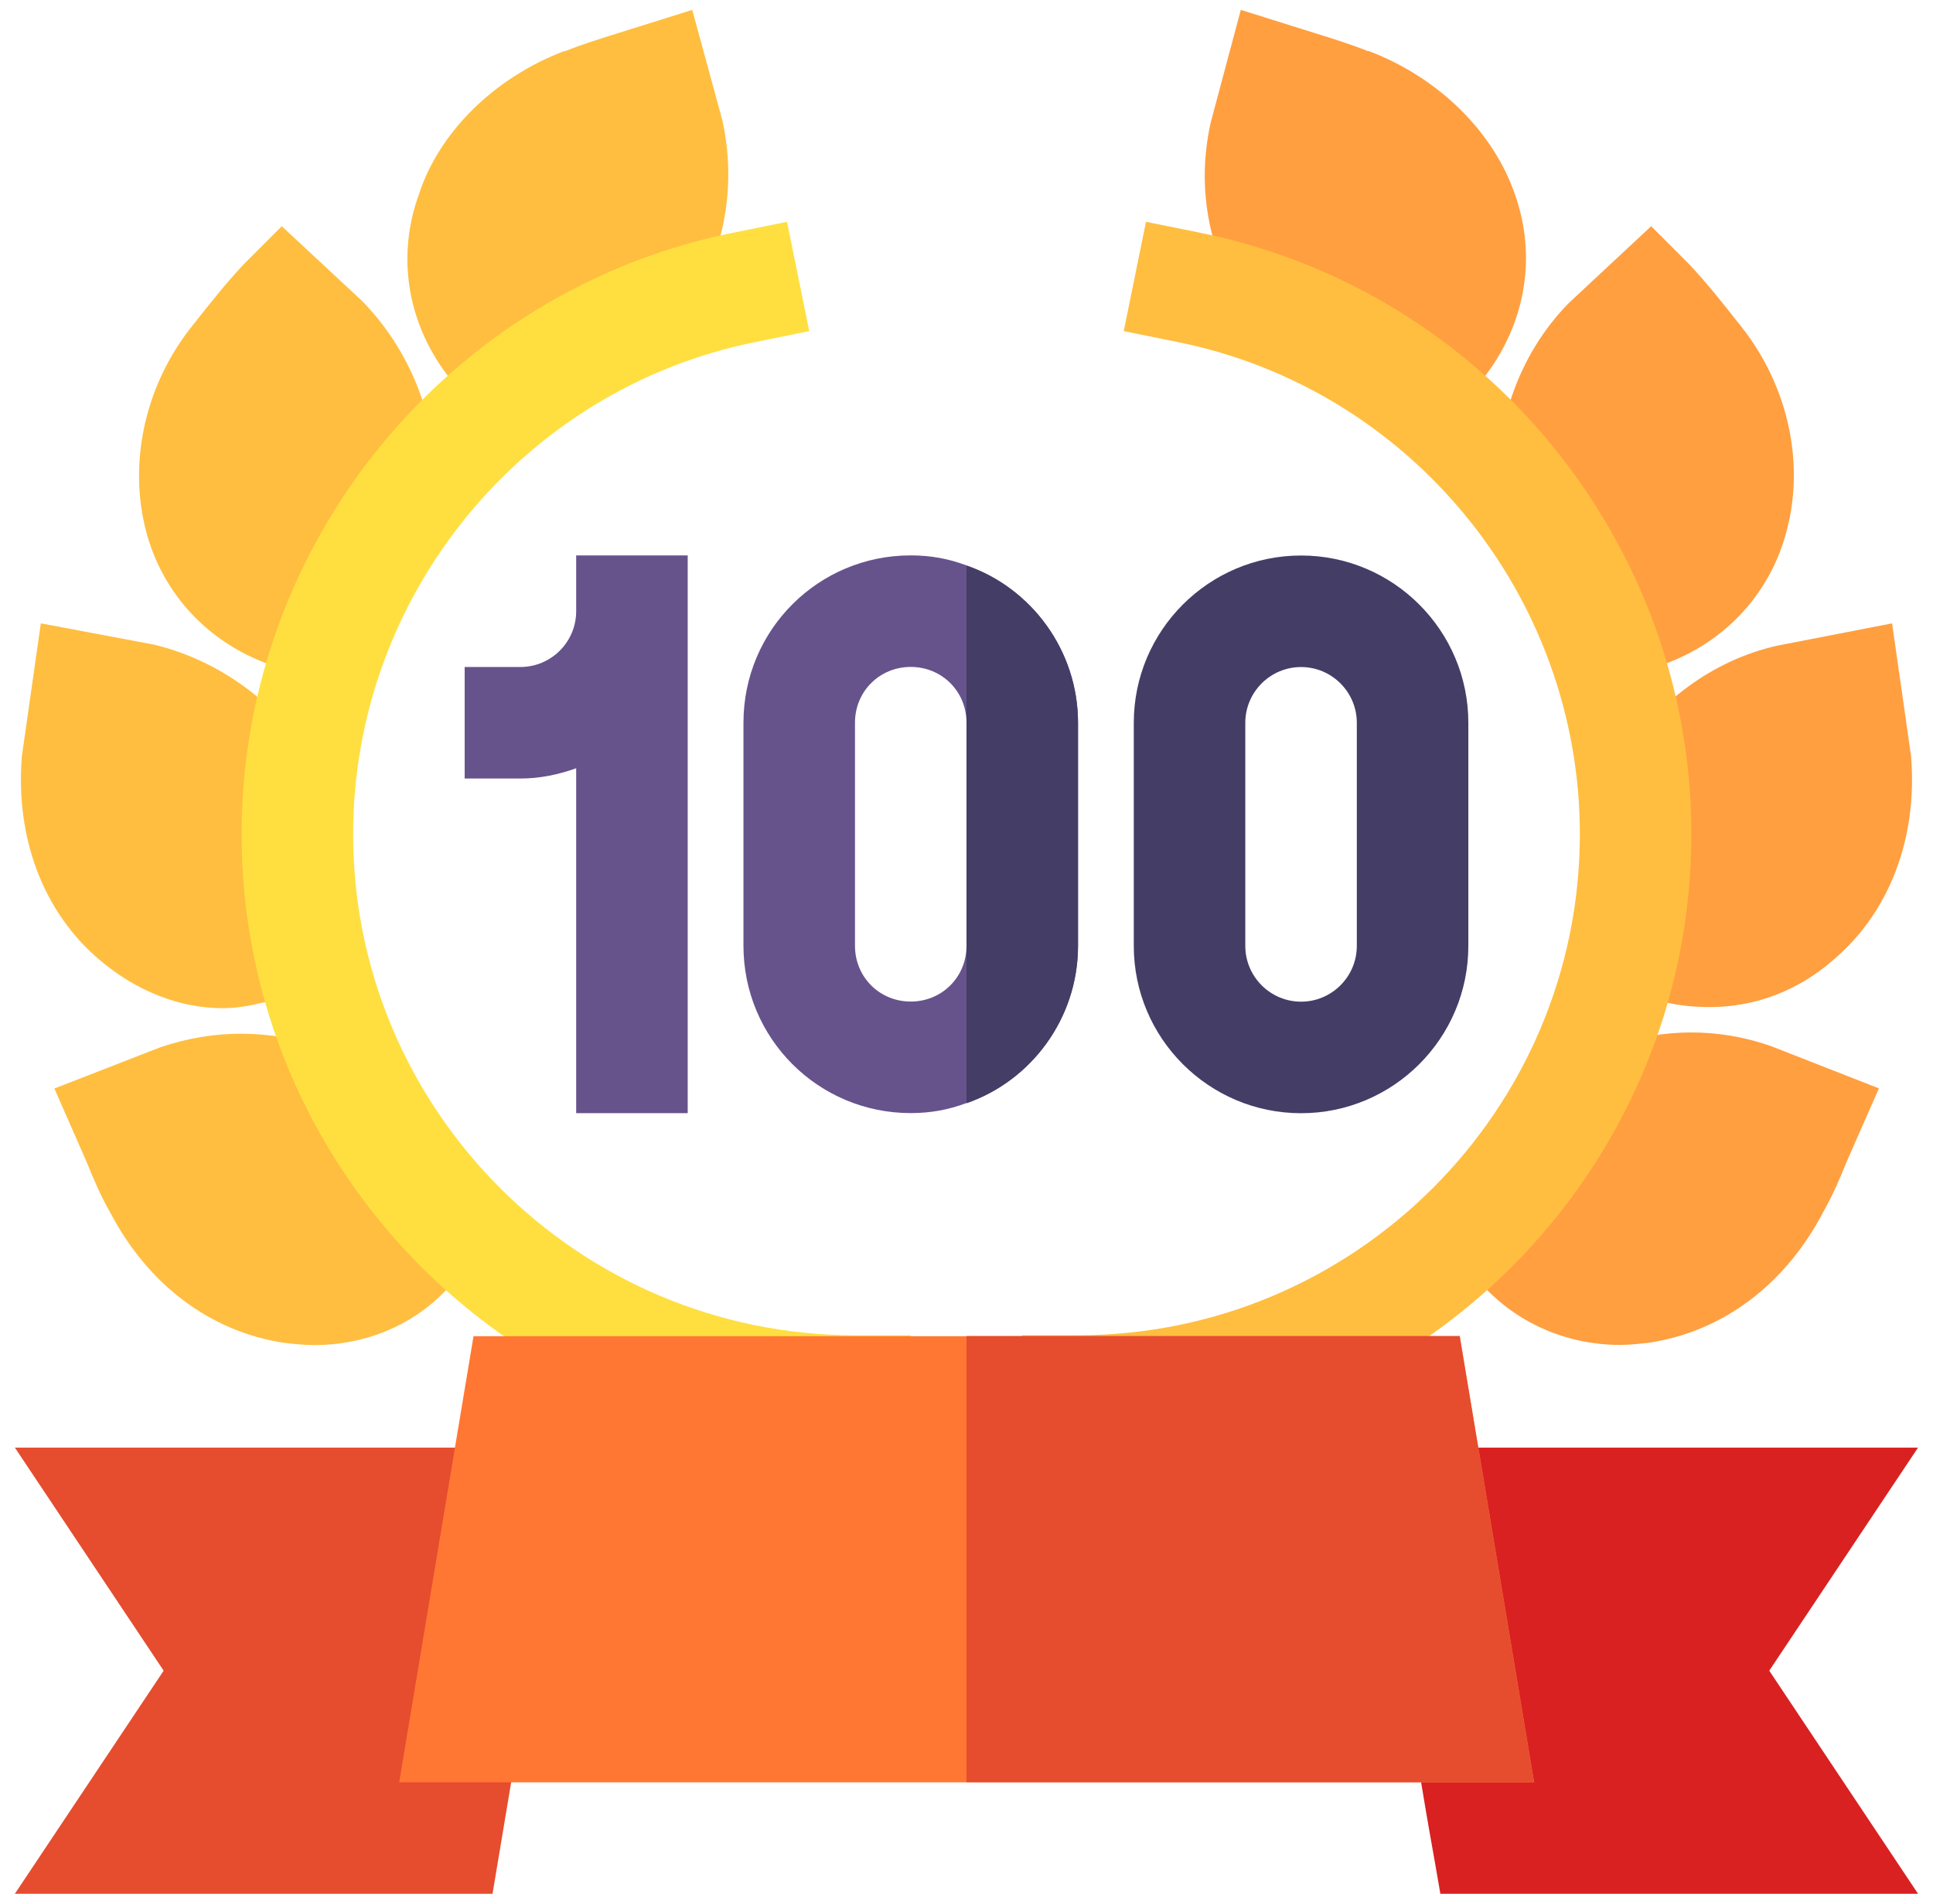 <?xml version="1.0" encoding="UTF-8"?>
<svg xmlns="http://www.w3.org/2000/svg" width="65" height="64" viewBox="0 0 65 64" fill="none">
  <g clip-path="url(#clip0_10602_60950)">
    <path d="M50.949 6.557C50.237 4.457 48.399 2.619 46.037 1.72H45.999C45.437 1.495 44.837 1.307 44.237 1.12L41.724 0.332L40.712 4.12C40.149 6.632 40.824 8.957 42.099 10.794C44.462 11.732 46.562 13.082 48.362 14.769L49.974 12.595C51.324 10.794 51.662 8.582 50.949 6.557Z" fill="#FF9F40"></path>
    <path d="M58.523 10.943C57.961 10.23 57.398 9.518 56.798 8.88L55.523 7.605L52.748 10.193C51.023 11.955 50.198 14.431 50.386 16.943C51.885 18.78 53.085 20.918 53.835 23.168L56.123 22.268C58.148 21.48 59.648 19.793 60.135 17.618C60.661 15.368 60.06 12.856 58.523 10.943Z" fill="#FF9F40"></path>
    <path d="M63.624 20.957L59.762 21.707C57.587 22.195 55.712 23.619 54.512 25.494C54.849 26.919 54.999 28.419 54.999 29.919C54.999 31.119 54.887 32.319 54.661 33.444L56.049 33.707C56.536 33.819 57.024 33.857 57.511 33.857C58.974 33.857 60.437 33.332 61.637 32.282C63.549 30.669 64.487 28.157 64.262 25.419L63.624 20.957Z" fill="#FF9F40"></path>
    <path d="M59.543 35.166C57.706 34.528 55.906 34.603 54.294 35.128C53.506 38.241 52.006 41.016 49.98 43.341C51.143 44.541 52.756 45.216 54.481 45.216C54.781 45.216 55.118 45.178 55.456 45.141C57.931 44.766 60.031 43.191 61.306 40.753C61.606 40.228 61.868 39.628 62.093 39.066L63.181 36.591L59.543 35.166Z" fill="#FF9F40"></path>
    <path d="M24.29 4.045L23.278 0.332L20.765 1.12C20.165 1.307 19.565 1.495 19.003 1.72H18.965C16.603 2.62 14.765 4.457 14.091 6.52C13.34 8.582 13.678 10.794 15.028 12.595L16.64 14.77C18.44 13.082 20.54 11.732 22.902 10.794C24.178 8.957 24.852 6.595 24.29 4.045Z" fill="#FFBE40"></path>
    <path d="M12.175 10.118L9.474 7.605L8.2 8.881C7.599 9.518 7.037 10.231 6.475 10.943C4.937 12.856 4.337 15.368 4.862 17.655C5.349 19.793 6.849 21.481 8.874 22.268L11.162 23.168C11.95 20.881 13.112 18.743 14.649 16.868C14.8 14.393 13.937 11.918 12.175 10.118Z" fill="#FFBE40"></path>
    <path d="M10.486 25.495C9.286 23.62 7.374 22.195 5.161 21.669L1.373 20.957L0.736 25.419C0.511 28.157 1.448 30.67 3.361 32.282C4.599 33.332 6.061 33.895 7.486 33.895C7.936 33.895 8.386 33.819 8.836 33.707L10.299 33.445C10.111 32.32 9.999 31.12 9.999 29.92C9.998 28.419 10.149 26.92 10.486 25.495Z" fill="#FFBE40"></path>
    <path d="M10.715 35.171C9.103 34.646 7.266 34.571 5.391 35.209L1.828 36.596L2.916 39.071C3.14 39.634 3.403 40.234 3.703 40.759C4.978 43.196 7.078 44.771 9.553 45.146C9.89 45.184 10.228 45.221 10.566 45.221C12.253 45.221 13.828 44.584 14.953 43.421L15.028 43.346C13.003 41.021 11.503 38.246 10.715 35.171Z" fill="#FFBE40"></path>
    <path d="M34.375 48.641V44.891H36.25C45.555 44.887 53.125 37.329 53.125 28.042C53.125 20.047 47.449 13.093 39.627 11.505L37.788 11.132L38.535 7.457L40.374 7.829C49.935 9.771 56.875 18.271 56.875 28.042C56.875 39.396 47.624 48.637 36.25 48.641H34.375Z" fill="#FFBE40"></path>
    <path d="M30.625 48.641H28.75C17.375 48.638 8.125 39.396 8.125 28.042C8.125 18.271 15.065 9.772 24.627 7.829L26.465 7.457L27.212 11.132L25.374 11.505C17.551 13.093 11.875 20.047 11.875 28.042C11.875 37.329 19.445 44.888 28.75 44.891H30.625V48.641Z" fill="#FFDF40"></path>
    <path d="M16.562 63.668H0.5L5.503 56.168L0.5 48.668H19.071L16.562 63.668Z" fill="#E64C2E"></path>
    <path d="M64.497 63.668H48.434C47.843 60.218 48.518 64.415 45.926 48.668H64.497L59.494 56.168L64.497 63.668Z" fill="#D92121"></path>
    <path d="M51.588 59.922H13.422L15.923 44.922H49.087L51.588 59.922Z" fill="#FF7733"></path>
    <path d="M32.5 59.918H51.583L49.082 44.918H32.5V59.918Z" fill="#E64C2E"></path>
    <path d="M19.375 20.549C19.375 21.584 18.533 22.424 17.5 22.424H15.625V26.174H17.5C18.16 26.174 18.785 26.039 19.375 25.829V37.424H23.125C23.125 35.713 23.125 18.289 23.125 18.674H19.375V20.549Z" fill="#66538C"></path>
    <path d="M32.5 19.009C31.9 18.784 31.3 18.672 30.625 18.672C27.512 18.672 25 21.184 25 24.297V31.797C25 34.909 27.512 37.422 30.625 37.422C31.3 37.422 31.9 37.309 32.5 37.084C34.675 36.334 36.25 34.234 36.25 31.797V24.297C36.25 21.859 34.675 19.759 32.5 19.009ZM32.5 31.797C32.5 32.847 31.675 33.672 30.625 33.672C29.575 33.672 28.75 32.847 28.75 31.797V24.297C28.75 23.247 29.575 22.422 30.625 22.422C31.675 22.422 32.5 23.247 32.5 24.297V31.797Z" fill="#66538C"></path>
    <path d="M36.25 24.303V31.803C36.25 34.241 34.675 36.341 32.5 37.091V19.016C34.675 19.766 36.25 21.866 36.25 24.303Z" fill="#443D66"></path>
    <path d="M43.75 18.676C40.648 18.676 38.125 21.199 38.125 24.301V31.801C38.125 34.903 40.648 37.426 43.75 37.426C46.852 37.426 49.375 34.903 49.375 31.801V24.301C49.375 21.199 46.852 18.676 43.75 18.676ZM45.625 31.801C45.625 32.835 44.783 33.676 43.75 33.676C42.717 33.676 41.875 32.835 41.875 31.801V24.301C41.875 23.266 42.717 22.426 43.75 22.426C44.783 22.426 45.625 23.266 45.625 24.301V31.801Z" fill="#443D66"></path>
  </g>
  <defs>
    <clipPath id="clip0_10602_60950">
      <rect width="64" height="64" fill="white" transform="translate(0.5)"></rect>
    </clipPath>
  </defs>
</svg>
